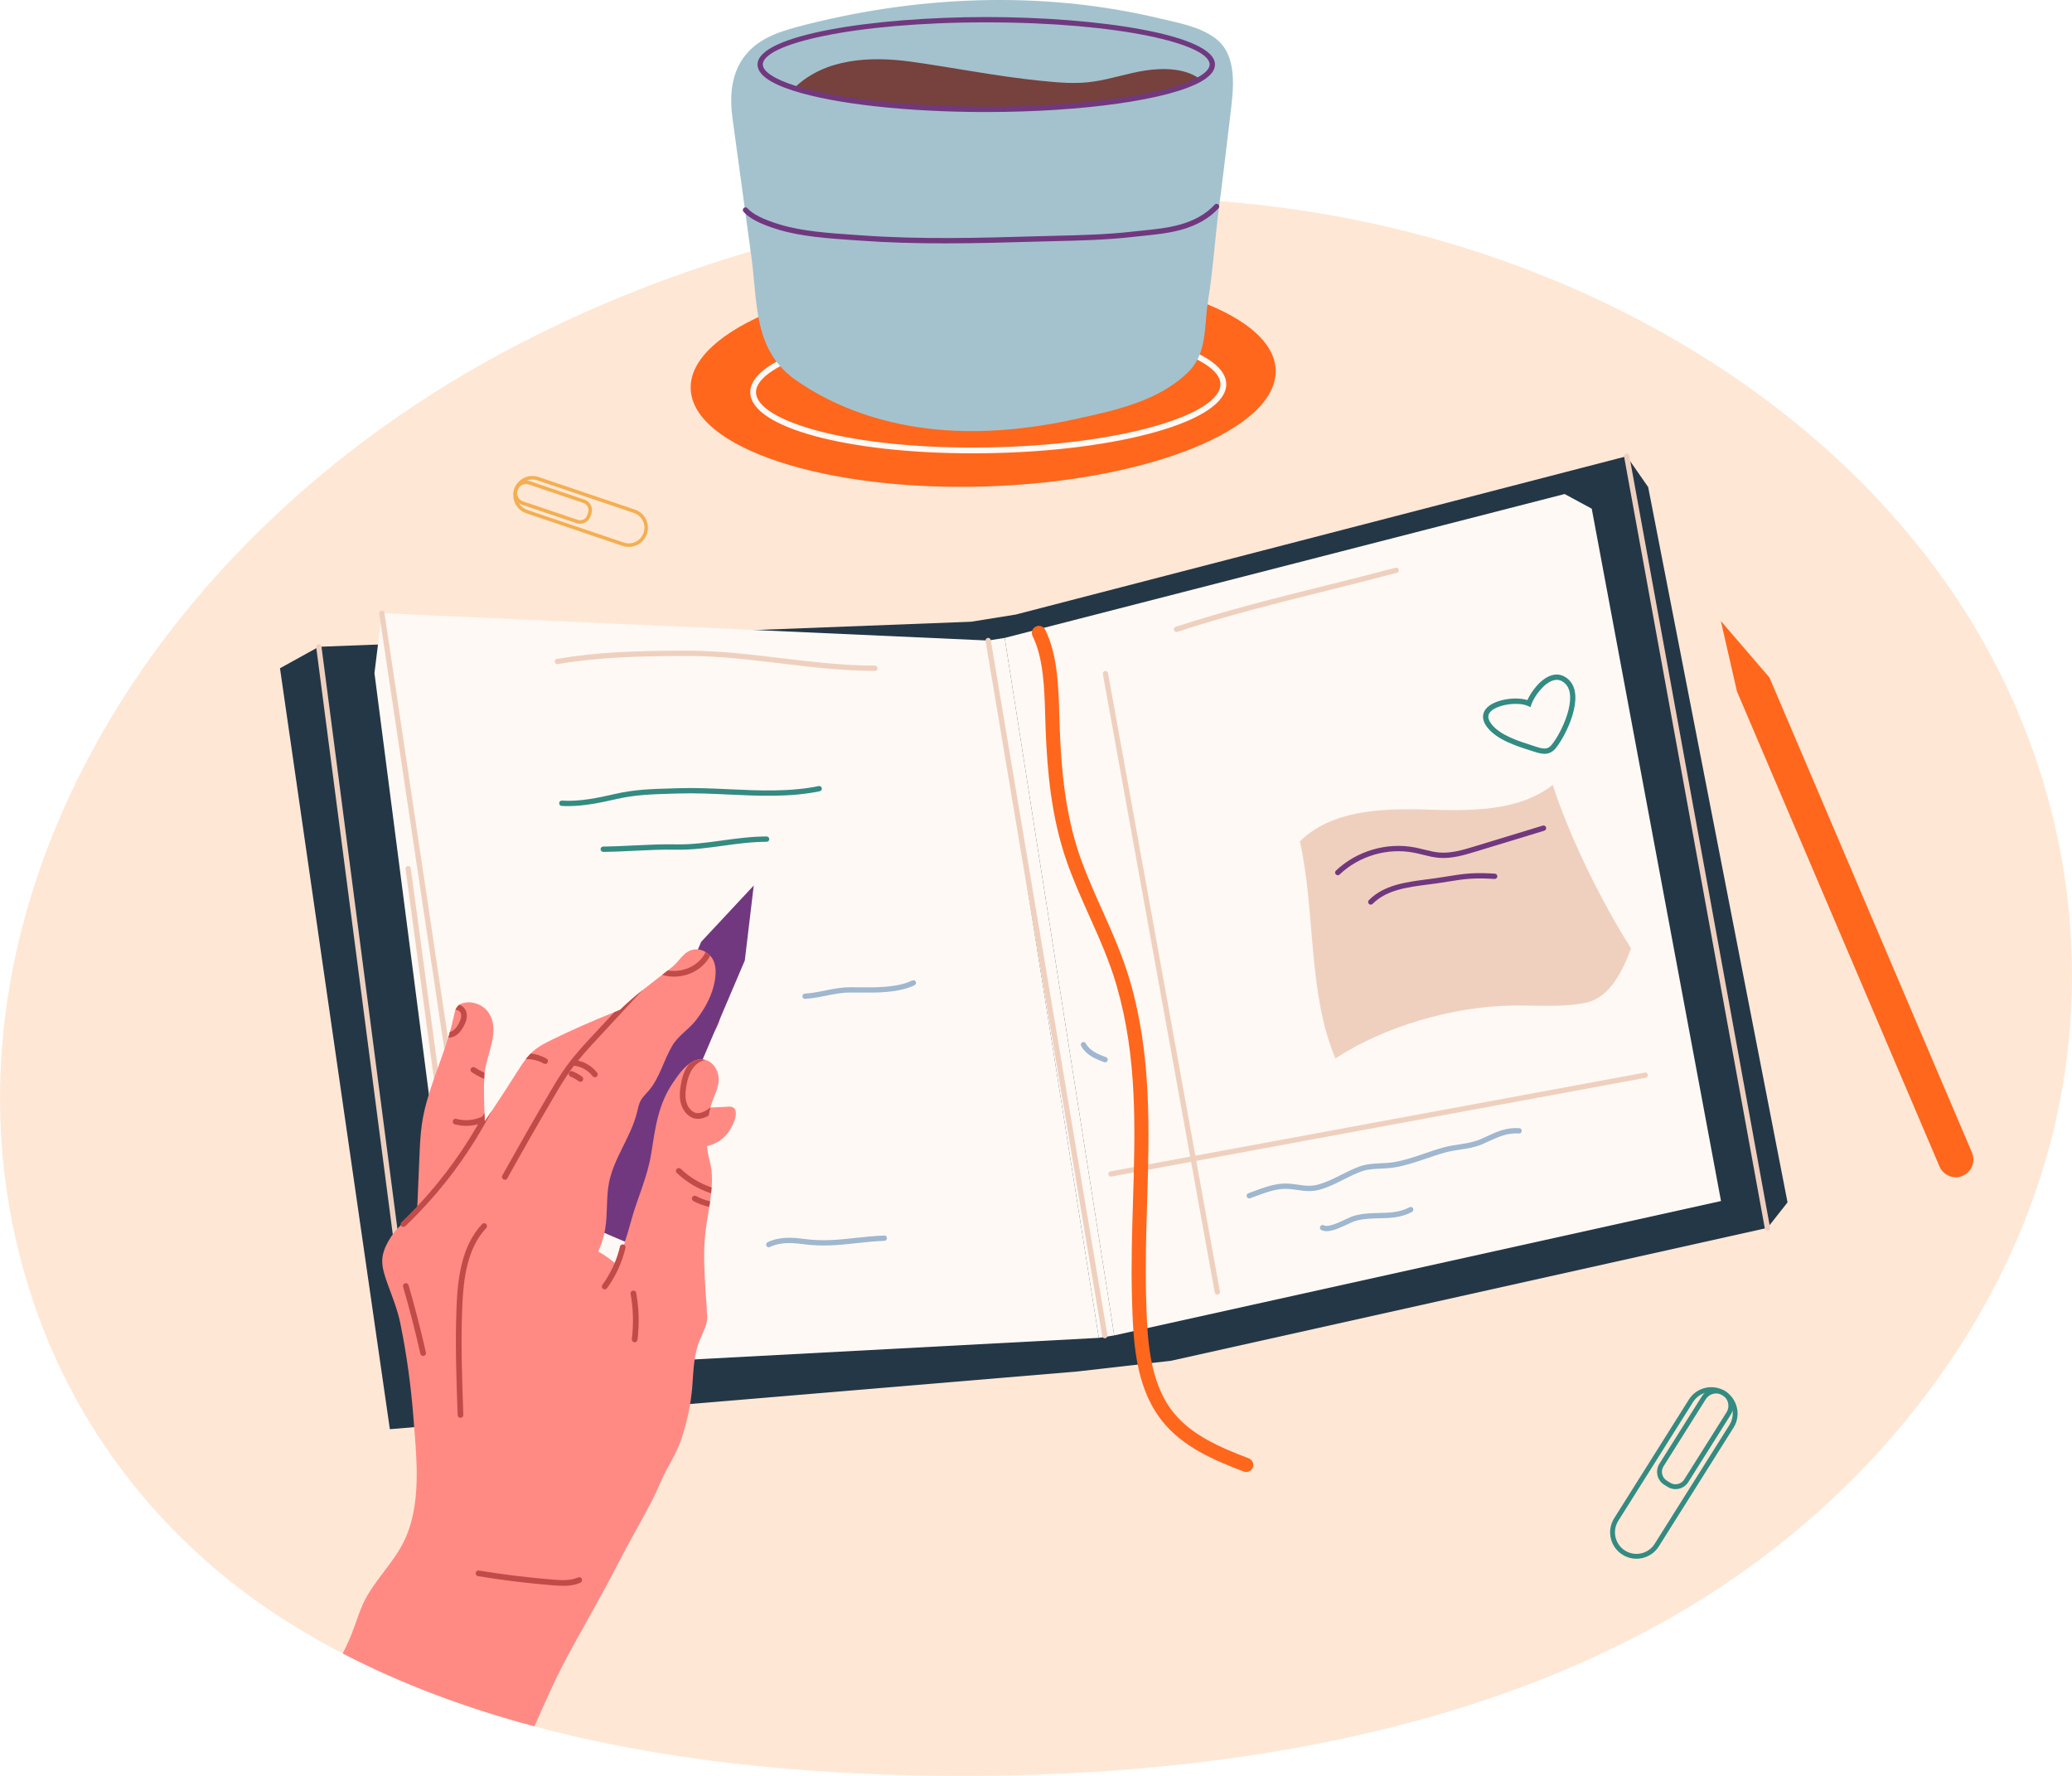 <?xml version="1.0" encoding="UTF-8"?> <svg xmlns="http://www.w3.org/2000/svg" xmlns:xlink="http://www.w3.org/1999/xlink" fill="none" height="282" viewBox="0 0 329 282" width="329"><clipPath id="a"><path d="m0 0h329v282h-329z"></path></clipPath><g clip-path="url(#a)"><path d="m325.656 181.169c-7.222 27.859-26.503 54.137-53.738 71.696-35.039 22.583-80.123 29.54-122.637 29.117-21.836-.218-44.01-2.367-64.421-7.848-10.742-2.86-20.991-6.664-30.445-11.568-4.002-2.078-7.863-4.361-11.552-6.847-17.025-11.484-29.421-27.486-36.207-45.226-21.787-56.941 11.805-121.585 73.213-154.531 39.477-21.181 87.813-29.55 131.559-21.762 43.743 7.802 82.196 31.953 102.173 65.441 14.589 24.453 19.281 53.654 12.059 81.528z" fill="#ffe7d6"></path><path d="m50.627 102.705 103.553-3.977 7.092-1.138 97.024-25.147 3.407 4.903 22.129 113.586-3.193 4.047-94.686 21.1-14.892 1.705-109.157 9.162-17.447-120.832z" fill="#243746"></path><path d="m66.16 222.255c-.208 0-.391-.155-.419-.366l-15.533-119.127c-.028-.229.134-.444.363-.472.246-.028.444.134.472.363l15.532 119.127c.028.229-.134.444-.362.472-.018 0-.039 0-.056 0z" fill="#efd0bf"></path><path d="m176.925 212.054-17.398-110.758 88.907-22.847 4.308 2.325 20.527 109.944z" fill="#fff9f5"></path><path d="m174.471 212.445-17.567-110.733-96.277-4.333-1.169 9.504 14.339 110.927z" fill="#fff9f5"></path><path d="m71.478 187.661c-.208 0-.387-.155-.419-.367l-6.666-49.3c-.032-.229.13-.444.359-.476.236-.032.444.13.475.359l6.666 49.301c.032.229-.13.444-.359.476-.021 0-.039.003-.056.003z" fill="#efd0bf"></path><path d="m78.348 216.404c-.204 0-.384-.151-.415-.359l-17.722-118.606c-.035-.229.123-.444.355-.479.236-.032.444.127.479.356l17.722 118.606c.035.229-.123.443-.355.479-.021 0-.042.003-.063.003z" fill="#efd0bf"></path><path d="m114.724 175.783c.342-.018.68-.032 1.018-.053 1.365-.077 1.225 1.339.844 2.314-.865 2.22-2.27 3.512-4.526 3.991-.774.166-1.594.254-2.341-.014-.925-.327-1.457-1.19-1.446-2.177.01-.954.19-1.803.461-2.708.257-.849.278-.983 1.186-1.071 1.591-.159 3.203-.208 4.804-.282z" fill="#ff8a84"></path><path d="m114.059 162.648c-.609 1.44-1.721 2.708-3.185 3.371-1.461.662-3.273.651-4.646-.169-1.373-.821-2.189-2.487-1.816-4.002.222-.898.816-1.673 1.492-2.332 1.369-1.324 3.984-2.712 6.026-2.24 2.45.567 2.939 3.448 2.126 5.368z" fill="#ff8a84"></path><path d="m66.082 195.745c-.025.517.447 2.208.602 2.715.676 2.103 3.326 3.079 5.438 2.452 1.302-.387 2.172-1.148 2.918-2.258 1.894-2.825 2.594-6.242 2.724-9.588.074-1.701-.278-3.054-.517-4.71-.264-1.824-.373-3.66-.313-5.505 0-.11.011-.219 0-.314.011-.144.011-.278.011-.412v-.025l-.011-.856c0-.193 0-.373-.011-.567-.035-1.775-.134-3.561-.035-5.35 0-.254.011-.508.035-.761 0-.074.011-.134.025-.205.338-3.018 2.545-6.689.651-9.528-.809-1.219-2.376-1.884-3.812-1.606-.303.049-.567.144-.82.313h-.011c-.049.025-.109.06-.158.11-.218.193-.373.447-.482.725-.12.328-.194.677-.264 1.025-.169.821-.373 1.642-.616 2.452-.084.313-.169.616-.264.93-1.411 4.59-3.509 9.01-4.185 13.755-.229 1.582-.303 3.163-.373 4.759-.109 2.755-.229 5.495-.348 8.236-.011.253-.025.507-.035.761 0 .193-.011.387-.025.581-.035.954-.085 1.919-.12 2.874z" fill="#ff8a84"></path><path d="m112.303 209.078c.025 1.232-.616 2.367-1.098 3.501-1.098 2.547-1.074 5.023-1.292 7.718-.229 2.765-.845 5.615-1.735 8.249-.616 1.786-1.566 3.431-2.46 5.083-.81 1.497-1.338 3.044-2.123 4.541-1.784 3.455-3.762 6.788-5.522 10.24-2.471 4.829-5.294 9.648-7.898 14.467-1.989 3.67-3.629 7.464-5.318 11.254-10.742-2.86-20.991-6.665-30.445-11.568.686-1.317 1.292-2.695 1.795-4.093.482-1.293.89-2.631 1.482-3.889 1.615-3.441 4.533-6.122 6.283-9.493 3.122-6.013 2.147-13.731 1.651-20.251-.387-4.914-1.059-9.806-2.049-14.65-.433-2.187-1.292-4.262-2.048-6.365-.433-1.219-.88-2.487-.831-3.78.06-1.849 1.52-4.142 2.942-5.495v-.01c.169-.169.338-.314.507-.448.746-.591 1.436-1.183 2.087-1.8 1.207-1.123 2.277-2.317 3.326-3.744 2.545-3.431 5.005-6.908 7.391-10.444.398-.581.785-1.159 1.169-1.74 1.337-2.005 2.654-4.023 3.932-6.052.458-.726.915-1.448 1.436-2.124.243-.314.507-.616.785-.895.144-.158.303-.303.472-.447.869-.726 1.879-1.244 2.893-1.74 3.22-1.571 6.497-3.019 9.827-4.347.035-.011.06-.025.095-.035.303-.12.602-.243.89-.363.398-.169.795-.349 1.169-.542.725-.374 1.387-.811 1.943-1.402-2.759 9.155-8.838 16.967-11.393 26.168-.76 2.716-1.183 5.52-1.496 8.32-.109.93-.387 1.871-.324 2.815.109 1.388 1.278 1.088 2.425 1.363 1.482.349 2.907.905 4.231 1.656.954.531 1.858 1.173 2.689 1.884.556.483 1.098 1.015 1.784 1.254.76.278 1.605.159 2.411.194 1.724.084 3.181 1.109 4.797 1.581 1.735.508 3.449 1.353 4.583 2.801.601.75 1.024 1.666 1.038 2.621z" fill="#ff8a84"></path><path d="m92.318 194.223 6.927 2.959 19.017-44.665 1.422-11.906-8.349 8.947z" fill="#71387f"></path><path d="m74.561 203.283c1.591 2.357 4.544 3.357 7.332 3.913 2.4.497 5.026.737 7.173-.433 1.471-.81 2.531-2.208 3.474-3.6.94-1.402 1.809-2.874 2.46-4.42.507-1.159.894-2.368 1.098-3.622.398-2.416.134-4.913.602-7.319.771-3.938 3.474-7.246 4.438-11.135.159-.652.279-1.317.592-1.909.327-.581.83-1.05 1.267-1.557 1.774-2.064 2.386-4.879 3.787-7.211.915-1.532 2.531-2.486 3.653-3.899 1.218-1.546 2.341-3.441 2.834-5.351.348-1.363.616-2.969-.025-4.287-.119-.253-.288-.482-.482-.701-.218-.228-.458-.422-.736-.581-.492-.303-1.059-.458-1.626-.422-1.749.109-2.446 1.824-3.664 2.8-.228.18-.457.363-.686.542-.303.243-.602.472-.905.701-1.048.821-2.087 1.617-3.111 2.427-1.242.99-2.436 2.019-3.58 3.139-.507.483-1.0.99-1.471 1.522-2.555 2.863-5.1 5.734-7.307 8.876-2.376 3.371-4.329 7.028-6.269 10.663l-3.147 5.904c-1.169 2.198-2.341 4.382-3.495 6.58-1.436 2.694-4.185 6.425-2.193 9.369z" fill="#ff8a84"></path><path d="m95.912 205.78c.12.592.905.881 1.337 1.184.845.592 1.69 1.183 2.555 1.74 1.724 1.109 3.519 2.103 5.449 2.8 1.073.398 2.158.423 3.206.712.711.194.845 1.004 1.616.666.507-.229 1.073-1.173 1.352-1.631 1.217-1.98.7-4.153.591-6.341-.144-2.621-.313-5.277-.134-7.887.12-1.775.458-3.575.736-5.375.049-.303.095-.602.133-.895.05-.313.085-.627.12-.94.011-.109.025-.219.035-.328.036-.313.06-.616.085-.93.06-.81.074-1.617.01-2.416-.084-1.159-.492-2.233-.64-3.371-.264-1.934-.229-3.794.144-5.629.085-.448.194-.895.313-1.342.159-.518.338-1.039.542-1.557.493-1.219.989-2.417.641-3.745-.278-1.074-1.049-1.919-2.003-2.187-.507-.159-1.049-.144-1.615.074-.363.144-.687.338-1 .567-.978.736-1.749 1.835-2.4 2.79-2.485 3.551-2.918 7.27-3.58 11.423-.591 3.78-2.242 7.162-3.22 10.797-.567 2.089-1.218 4.167-1.978 6.196-.482 1.293-1.123 2.511-1.665 3.769-.179.447-.736 1.352-.64 1.849z" fill="#ff8a84"></path><g fill="#c14b48"><path d="m79.936 187.28c.06.035.144.06.218.06.035 0 .06 0 .095-.011.12-.024.229-.095.303-.218 2.401-4.322 4.882-8.672 7.391-12.935.964-1.655 1.784-3.018 2.749-4.346 1.292-1.786 2.823-3.431 4.305-5.038l4.618-4.973 2.411-2.596c-1.242.989-2.435 2.018-3.579 3.138-.289.12-.591.243-.894.363l-3.221 3.466c-1.496 1.606-3.051 3.273-4.378 5.108-.989 1.363-1.82 2.74-2.798 4.42-2.51 4.263-4.991 8.624-7.402 12.946-.12.218-.035.496.179.616z"></path><path d="m63.636 194.54v.011c.025.049.049.095.095.144.095.095.218.134.348.134.109 0 .204-.049.289-.12.626-.602 1.242-1.208 1.834-1.835 4.185-4.287 7.779-9.095 10.732-14.333.408-.711.795-1.437 1.183-2.173-.387.581-.771 1.159-1.169 1.74l-.011-.856c0-.194 0-.374-.011-.567-2.893 5.435-6.476 10.409-10.658 14.854-.82.87-1.651 1.701-2.51 2.526-.134.119-.179.313-.12.482z"></path><path d="m74.92 170.267c.616.412 1.278.771 1.964 1.063 0-.253.011-.507.035-.76 0-.074.011-.134.025-.205-.531-.243-1.038-.532-1.531-.845-.204-.145-.482-.085-.626.12-.134.204-.085.496.134.627z"></path><path d="m71.172 164.782h.011c.348 0 .722-.085 1.059-.278.542-.289 1-.811 1.397-1.557.472-.881.602-1.631.387-2.293-.155-.508-.567-.93-1.059-1.11h-.011c-.049.025-.109.06-.158.109-.218.194-.373.447-.482.726.12-.035.239-.011.338.024.239.085.447.289.517.518.134.423.025.955-.327 1.606-.313.592-.651.98-1.038 1.195-.109.06-.243.109-.373.133-.085.314-.169.617-.264.93z"></path><path d="m105.137 154.796c.239.085.531.159.845.204.348.06.7.085 1.048.085 2.003 0 3.957-.895 5.16-2.427.243-.303.433-.602.567-.905-.218-.229-.458-.423-.736-.582-.109.303-.288.603-.542.92-1.207 1.532-3.35 2.342-5.353 2.018-.025 0-.06-.01-.085-.01-.302.243-.601.472-.904.701z"></path><path d="m108.055 175.001c.218 1.004.77 1.835 1.52 2.307.398.253.82.363 1.243.363.566 0 1.143-.194 1.7-.518.084-.447.193-.895.313-1.342-.855.736-1.929 1.257-2.784.725-.542-.338-.94-.965-1.109-1.726-.169-.796-.074-1.641.035-2.293.204-1.278.556-2.222 1.084-2.934.518-.687 1.229-1.148 1.954-1.257-.507-.159-1.049-.145-1.616.074-.362.144-.686.338-.999.567-.011.024-.036.06-.06.084-.627.835-1.024 1.885-1.253 3.322-.12.726-.229 1.68-.025 2.631z"></path><path d="m72.221 178.538c.577.158 1.183.243 1.795.243 1.014 0 2.027-.219 2.928-.652v-.025l-.011-.856c-.109-.024-.218-.01-.313.036-1.278.616-2.784.76-4.16.387-.243-.074-.482.074-.556.314-.06.243.074.496.313.556z"></path><path d="m83.484 168.188c.989-.035 1.989.204 2.858.701.074.035.144.06.218.06.158 0 .313-.085.398-.229.12-.218.049-.497-.169-.616-.785-.448-1.64-.726-2.52-.811-.278.279-.542.582-.785.895z"></path><path d="m94.458 171.07c.095 0 .194-.032.278-.096.197-.155.236-.436.081-.634-.862-1.116-2.161-1.852-3.562-2.011-.268-.042-.472.152-.5.398-.028.25.148.472.398.5 1.144.134 2.245.754 2.95 1.666.088.117.222.177.359.177z"></path><path d="m92.156 171.785c.141 0 .275-.063.362-.183.148-.201.106-.486-.095-.634-.465-.342-.968-.627-1.492-.849-.232-.095-.496.01-.591.243-.095.232.011.497.243.592.461.193.901.443 1.306.743.081.06.176.088.268.088z"></path><path d="m107.463 186.255c1.546 1.462 3.411 2.586 5.449 3.237.035-.313.06-.616.084-.93-1.833-.616-3.519-1.63-4.906-2.958-.18-.17-.472-.17-.641.01-.179.18-.169.472.011.641z"></path><path d="m110.093 190.721c.809.423 1.65.737 2.53.93.049-.303.095-.602.134-.894-.785-.18-1.531-.458-2.232-.835-.218-.12-.492-.035-.616.18-.119.218-.035.496.18.616z"></path><path d="m96.014 204.745c.137 0 .275-.064.366-.187 1.39-1.899 2.407-4.111 2.942-6.407.056-.243-.095-.487-.338-.543-.239-.06-.486.095-.542.338-.507 2.177-1.475 4.277-2.791 6.077-.148.2-.102.486.099.634.081.059.176.088.268.088z"></path><path d="m100.776 213.146c.225 0 .419-.169.447-.398.31-2.483.239-4.988-.204-7.443-.046-.243-.261-.409-.528-.363-.247.046-.408.282-.363.529.43 2.363.493 4.776.197 7.168-.031.246.145.475.395.504.017 0 .038.003.056.003z"></path><path d="m73.115 225.147h.018c.25-.01.444-.218.436-.468-.201-5.65-.408-11.494-.166-17.257.183-4.343.778-9.215 3.805-12.42.172-.183.165-.469-.018-.641-.183-.173-.472-.166-.641.017-3.231 3.424-3.861 8.496-4.051 13.005-.243 5.795-.035 11.66.169 17.327.011.243.211.437.451.437z"></path><path d="m67.191 215.323c.032 0 .067 0 .099-.011.243-.056.394-.299.341-.542-.81-3.568-1.735-7.165-2.756-10.684-.07-.239-.313-.377-.56-.31-.239.071-.377.321-.31.56 1.017 3.502 1.939 7.08 2.742 10.631.049.212.236.352.44.352z"></path><path d="m89.411 251.823c.957 0 1.879-.113 2.745-.504.229-.102.331-.37.229-.599-.102-.228-.369-.331-.598-.228-1.151.514-2.513.457-3.928.345-3.935-.314-7.909-.8-11.809-1.445-.271-.035-.479.127-.521.374-.039.246.127.479.373.521 3.928.648 7.926 1.138 11.886 1.451.549.043 1.091.078 1.623.078z"></path></g><path d="m156.904 101.712 2.623-.416 17.398 110.758-2.454.391z" fill="#fff9f5"></path><path d="m176.404 186.837c-.201 0-.377-.141-.416-.346-.042-.229.109-.447.338-.489l84.835-15.682c.24-.043.447.109.49.338.042.229-.11.447-.338.489l-84.835 15.682c-.025.004-.053.008-.078.008z" fill="#efd0bf"></path><path d="m197.877 233.742c-.133 0-.267-.025-.397-.074-4.784-1.818-9.725-3.935-12.967-8.042-4.389-5.558-4.593-13.065-4.776-19.684-.141-5.104.014-10.204.165-15.136.356-11.744.69-22.836-2.58-34.228-1.108-3.867-2.763-7.566-4.364-11.141-1.207-2.699-2.453-5.485-3.481-8.366-2.573-7.214-3.185-14.703-3.442-21.079-.032-.75-.053-1.525-.074-2.314-.12-4.298-.257-9.166-2.003-12.671-.278-.556-.053-1.229.503-1.507.556-.275 1.229-.049 1.503.504 1.968 3.952 2.112 9.084 2.239 13.61.021.779.042 1.543.074 2.287.25 6.206.841 13.487 3.315 20.416 1 2.797 2.228 5.544 3.418 8.2 1.633 3.646 3.319 7.419 4.473 11.438 3.369 11.73 3.01 23.519 2.665 34.918-.148 4.9-.303 9.969-.166 15.01.169 6.27.363 13.378 4.291 18.352 2.89 3.656 7.514 5.629 12.002 7.334.581.218.869.87.651 1.447-.169.451-.595.726-1.049.726z" fill="#ff671d"></path><path d="m175.429 212.515c-.205 0-.38-.144-.416-.352l-18.524-110.381c-.039-.228.116-.447.345-.486.243-.042.447.117.486.346l18.524 110.38c.039.229-.116.448-.345.486-.025.004-.046.007-.07.007z" fill="#efd0bf"></path><path d="m280.639 195.403c-.2 0-.376-.141-.415-.345l-22.343-122.537c-.042-.229.109-.447.338-.49.236-.042.447.109.489.338l22.343 122.537c.042.228-.109.447-.338.489-.024.004-.052.007-.074.007z" fill="#efd0bf"></path><path d="m138.919 106.538c-5.054 0-10.088-.606-14.955-1.191-4.812-.577-9.789-1.176-14.744-1.18-7.853.007-14.343.212-20.65 1.296-.239.039-.447-.116-.486-.345s.113-.447.341-.486c6.269-1.081 12.721-1.31 20.439-1.31h.352c5.005.003 10.007.606 14.843 1.187 4.843.581 9.851 1.183 14.856 1.183.229 0 .43.187.43.423s-.204.444-.43.423z" fill="#efd0bf"></path><path d="m186.804 100.356c-.176 0-.341-.113-.401-.289-.074-.222.049-.458.271-.532 7.824-2.561 15.962-4.593 23.832-6.559 3.643-.909 7.405-1.849 11.083-2.825.229-.063.455.074.514.299.06.226-.074.454-.299.514-3.685.979-7.455 1.92-11.097 2.832-7.856 1.958-15.98 3.987-23.776 6.541-.042.014-.088.021-.13.021z" fill="#efd0bf"></path><path d="m193.295 205.587c-.201 0-.377-.145-.416-.346l-17.767-98.196c-.042-.229.109-.447.338-.49.236-.042.447.113.489.338l17.767 98.197c.043.229-.109.447-.341.49-.025.003-.049.007-.074.007z" fill="#efd0bf"></path><path d="m90.252 128.007c-.363 0-.718-.01-1.07-.035-.232-.018-.408-.218-.391-.451.014-.232.211-.408.451-.391 2.724.197 5.808-.454 8.5-1.074 2.999-.691 5.776-.772 8.715-.856l1.207-.039c2.693-.088 5.452.042 8.123.166 4.71.218 9.578.447 14.206-.504.232-.049.45.099.496.328s-.098.45-.327.496c-4.734.972-9.655.743-14.413.522-2.658-.124-5.403-.254-8.057-.166l-1.211.035c-2.896.085-5.635.166-8.553.839-2.411.553-5.142 1.127-7.68 1.127z" fill="#338b82"></path><path d="m95.785 135.267c-.229 0-.419-.187-.422-.415 0-.233.183-.423.415-.427 1.665-.014 3.34-.098 4.963-.176 2.15-.105 4.361-.215 6.606-.169 2.475.053 4.945-.289 7.346-.62 2.281-.313 4.639-.634 7.018-.634.225-.01.433.183.436.423 0 .232-.19.423-.422.423h-.014c-2.323 0-4.653.317-6.906.627-2.432.334-4.938.676-7.479.627-2.203-.043-4.41.063-6.547.169-1.629.081-3.312.162-4.994.179h-.004z" fill="#338b82"></path><path d="m198.359 190.299c-.172 0-.334-.109-.397-.282-.078-.218.038-.461.257-.539.292-.102.587-.215.89-.327 1.676-.62 3.587-1.328 5.456-1.205.556.035 1.066.109 1.559.18 1.119.162 2.091.302 3.326-.064 1.221-.363 2.393-.947 3.527-1.518.901-.451 1.834-.919 2.801-1.282 1.173-.437 2.345-.49 3.478-.543.676-.031 1.373-.06 2.055-.176 1.665-.275 3.298-.835 4.879-1.374 1.02-.348 2.076-.711 3.139-.996.792-.212 1.595-.335 2.366-.451 1.154-.176 2.245-.339 3.29-.786.398-.169.778-.345 1.148-.514 1.573-.722 3.048-1.409 5.1-1.275.232.014.408.215.391.447-.014.233-.183.426-.447.395-1.82-.11-3.158.493-4.696 1.201-.376.172-.763.352-1.168.525-1.141.486-2.337.665-3.492.841-.749.113-1.527.233-2.273.434-1.035.278-2.081.634-3.087.979-1.612.553-3.281 1.124-5.012 1.409-.736.123-1.457.155-2.158.187-1.116.049-2.175.098-3.22.489-.926.346-1.838.803-2.721 1.247-1.165.585-2.369 1.191-3.664 1.575-1.415.419-2.517.26-3.685.088-.472-.067-.958-.137-1.489-.173-1.714-.102-3.439.536-5.111 1.156-.306.112-.605.225-.901.331-.045.017-.091.024-.141.024z" fill="#9fb7cf"></path><path d="m210.643 195.505c-.303 0-.584-.056-.834-.183-.208-.105-.289-.359-.183-.567s.363-.289.567-.183c.686.349 2.207-.363 3.322-.884.588-.275 1.141-.532 1.577-.652 1.323-.363 2.619-.394 3.868-.423 1.69-.038 3.288-.074 4.843-.912.204-.109.461-.035.571.173.109.204.035.461-.173.57-1.735.937-3.509.976-5.223 1.015-1.2.028-2.439.053-3.664.391-.366.102-.891.345-1.443.602-1.074.5-2.26 1.053-3.224 1.053z" fill="#9fb7cf"></path><path d="m245.242 119.701c-.606 0-1.229-.204-1.844-.405l-.483-.155c-2.199-.701-5.212-1.666-6.743-3.621-1.116-1.423-.634-2.455-.247-2.941 1.183-1.487 4.657-2.025 6.6-1.409.598-1.335 2.164-3.523 4.002-3.977.925-.229 1.816.025 2.565.74 2.693 2.561-.443 8.915-2.087 10.895-.545.659-1.144.873-1.763.873zm-4.544-7.932c-1.573 0-3.425.475-4.111 1.338-.155.194-.623.782.25 1.895 1.373 1.751 4.241 2.667 6.339 3.336l.489.159c1.306.429 2.02.613 2.7-.205 1.587-1.912 4.308-7.696 2.154-9.746-.546-.518-1.13-.691-1.785-.532-1.626.401-3.189 2.709-3.569 3.836l-.151.447-.426-.201c-.465-.218-1.144-.324-1.887-.324z" fill="#338b82"></path><path d="m127.825 158.618c-.222 0-.409-.173-.419-.398-.014-.233.165-.43.394-.444 1.084-.06 2.105-.264 3.189-.483 1.271-.253 2.587-.517 3.988-.521.422 0 .887 0 1.358.007 2.872.025 6.128.057 8.515-1.085.207-.098.461-.01.559.197.099.212.011.462-.2.561-2.559 1.222-5.917 1.19-8.884 1.165-.465 0-.912-.003-1.348-.007-1.32.004-2.594.258-3.826.504-1.063.212-2.165.433-3.305.497-.007 0-.018 0-.025 0z" fill="#9fb7cf"></path><path d="m175.474 168.692c-.049 0-.098-.007-.144-.024-1.485-.546-2.882-1.156-3.664-2.579-.112-.204-.039-.461.166-.57.2-.113.457-.039.57.165.644 1.17 1.89 1.705 3.22 2.195.218.081.331.324.25.542-.063.169-.225.275-.394.275z" fill="#9fb7cf"></path><path d="m122.07 198.059c-.155 0-.306-.088-.38-.239-.102-.208-.014-.462.197-.564 1.841-.891 3.9-.772 5.674-.532 3.118.416 5.607.144 8.239-.144 1.44-.159 2.925-.321 4.601-.384.243-.032.429.172.436.405.011.232-.172.426-.405.437-1.643.063-3.118.225-4.54.38-2.689.292-5.223.571-8.444.141-1.728-.229-3.558-.335-5.195.454-.06.028-.123.043-.183.043z" fill="#9fb7cf"></path><path d="m202.555 58.748c.299 9.387-20.249 17.669-45.897 18.493-25.651.824-46.689-6.119-46.988-15.506-.303-9.387 20.249-17.669 45.897-18.493 25.652-.824 46.689 6.119 46.988 15.506z" fill="#ff671d"></path><path d="m154.434 71.986c-19.904 0-35.204-4.111-35.306-9.652-.102-5.784 16.412-10.617 37.604-11.001 21.185-.388 37.872 3.843 37.978 9.627.052 2.86-3.904 5.566-11.144 7.616-7.053 2.001-16.451 3.202-26.461 3.385-.897.018-1.788.025-2.671.025zm4.994-19.761c-.883 0-1.774.007-2.682.025-22.058.402-36.788 5.53-36.703 10.067.081 4.537 14.973 9.134 37.045 8.725 9.932-.18 19.249-1.37 26.228-3.35 6.702-1.899 10.517-4.347 10.475-6.717-.078-4.35-13.79-8.75-34.363-8.75z" fill="#fff9f5"></path><path d="m195.385 18.018c-.605 4.984-1.172 9.972-1.83 14.953-.651 4.931-.936 9.937-1.742 14.844-.62 3.79-.092 8.186-3.024 11.142-4.695 4.731-11.734 6.21-17.999 7.584-7.184 1.575-14.593 2.346-21.939 1.67-7.961-.733-15.877-3.23-22.466-7.838-6.782-4.741-6.061-12.149-7.074-19.575-1-7.348-2.014-14.692-3.003-22.044-.447-3.318-.26-6.735 1.707-9.539 2.024-2.881 5.283-4.065 8.567-4.939 18.612-4.953 38.671-5.861 57.466-1.37 2.985.712 6.484 1.303 8.983 3.216 3.533 2.705 2.822 8.017 2.351 11.895z" fill="#a3c2cd"></path><path d="m190.539 12.561c-4.861 2.8-18.218 4.808-33.941 4.808-12.878 0-24.173-1.342-30.505-3.371.035-.035.074-.074.109-.109 4.861-4.66 12.059-4.963 18.352-4.107 6.909.955 13.72 2.342 20.668 3.043 2.868.289 5.606.557 8.475.12 2.763-.412 5.413-1.328 8.162-1.751 2.76-.412 6.293-.423 8.68 1.363z" fill="#77413d"></path><path d="m156.598 17.789c-12.558 0-24.011-1.268-30.632-3.389-3.769-1.198-5.68-2.596-5.68-4.157 0-4.717 18.464-7.535 36.316-7.535s36.316 2.818 36.316 7.535c0 .958-.729 1.863-2.165 2.684-5.043 2.906-18.767 4.861-34.151 4.861zm0-14.238c-21.22 0-35.475 3.459-35.475 6.693 0 1.103 1.859 2.325 5.097 3.353 6.543 2.099 17.901 3.35 30.378 3.35 15.248 0 28.805-1.909 33.733-4.752 1.14-.652 1.742-1.328 1.742-1.951 0-3.23-14.254-6.693-35.475-6.693z" fill="#71387f"></path><path d="m150.034 38.645c-4.407 0-8.912-.109-13.389-.433l-1.348-.095c-3.766-.261-8.032-.553-11.636-1.634-2.858-.86-4.695-1.793-5.61-2.864-.152-.176-.131-.444.045-.595.173-.151.44-.134.592.046.799.93 2.551 1.804 5.216 2.603 3.513 1.053 7.729 1.342 11.453 1.599l1.352.095c9.52.687 19.203.405 27.749.155.978-.028 1.957-.053 2.935-.074 4.073-.099 8.282-.201 12.39-.666.528-.06 1.063-.116 1.598-.169 1.988-.204 4.047-.412 5.976-.948 2.316-.645 4.22-1.737 5.505-3.163.155-.173.422-.187.595-.032.172.155.186.423.031.595-1.39 1.546-3.431 2.726-5.906 3.413-1.999.553-4.093.768-6.114.976-.531.053-1.062.109-1.587.169-4.146.472-8.373.574-12.463.673-.979.025-1.954.046-2.932.074-4.558.134-9.436.275-14.445.275z" fill="#71387f"></path><path d="m262.158 246.821c-.416.275-.884.476-1.387.592-1.091.246-2.211.056-3.157-.543-1.95-1.232-2.538-3.825-1.31-5.78l11.869-18.859c1.232-1.955 3.819-2.544 5.772-1.311.947.599 1.601 1.529 1.851 2.621.247 1.092.057 2.216-.542 3.163l-11.865 18.86c-.323.51-.742.937-1.228 1.261zm7.669-25.21c-.398.264-.739.613-1.003 1.032l-11.869 18.859c-1.003 1.596-.524 3.713 1.07 4.717.771.486 1.686.644 2.577.444.89-.205 1.647-.74 2.133-1.512l11.865-18.859c.485-.771.644-1.691.443-2.582s-.739-1.648-1.51-2.138c-.771-.486-1.686-.645-2.576-.444-.409.092-.792.257-1.13.483z" fill="#338b82"></path><path d="m267.377 236.067c-.239.158-.507.274-.795.338-.623.141-1.267.032-1.809-.31l-.539-.338c-1.119-.705-1.453-2.191-.75-3.315l6.716-10.673c.799-1.268 2.478-1.649 3.745-.853 1.267.8 1.647 2.484.852 3.752l-6.716 10.673c-.183.292-.426.539-.704.722zm-2.193-.624c.37.233.806.307 1.229.212.426-.099.785-.353 1.017-.723l6.716-10.673c.573-.909.299-2.117-.609-2.687-.908-.575-2.112-.3-2.686.609l-6.715 10.673c-.479.761-.25 1.772.51 2.251z" fill="#338b82"></path><path d="m101.916 81.574c.264.247.486.542.651.877.359.729.416 1.553.155 2.325-.535 1.589-2.263 2.445-3.85 1.909l-15.307-5.178c-1.587-.535-2.443-2.268-1.908-3.857.261-.771.802-1.391 1.531-1.754.729-.359 1.552-.416 2.32-.155l15.307 5.178c.415.141.788.363 1.098.655zm-19.066-1.131c.253.236.56.419.897.535l15.307 5.178c1.295.437 2.706-.261 3.143-1.557.211-.627.169-1.303-.127-1.895-.295-.595-.802-1.039-1.429-1.25l-15.307-5.178c-.626-.211-1.299-.169-1.894.127-.595.296-1.038.803-1.25 1.43-.211.627-.169 1.303.127 1.895.137.275.317.514.531.719z" fill="#f3af51"></path><path d="m93.451 79.717c.151.141.278.31.373.504.208.416.236.891.088 1.331l-.148.437c-.306.909-1.299 1.402-2.207 1.095l-8.662-2.931c-1.031-.349-1.584-1.472-1.236-2.501.348-1.032 1.468-1.589 2.499-1.24l8.662 2.931c.239.081.451.208.63.373zm-.067 1.656c.102-.299.081-.62-.06-.905s-.384-.497-.683-.595l-8.662-2.931c-.739-.25-1.542.148-1.792.888s.148 1.543.887 1.793l8.662 2.931c.62.208 1.292-.123 1.499-.743z" fill="#f3af51"></path><path d="m258.986 150.594c-4.748-7.468-9.682-17.535-12.438-25.947-5.562 4.312-13.252 4.104-20.281 3.903-7.029-.197-14.853.116-19.869 5.055 2.492 11.12 1.218 23.974 5.643 34.474 7.75-5.107 18.682-8.242 27.96-8.401 3.921-.067 7.891.331 11.738-.437s5.878-4.97 7.251-8.647z" fill="#efd0bf"></path><path d="m212.414 138.98c-.11 0-.222-.042-.307-.13-.158-.169-.154-.437.014-.596 3.284-3.135 8.092-4.547 12.545-3.684.485.095.968.215 1.45.334.852.212 1.658.413 2.488.476 1.848.137 3.696-.419 5.473-.962l10.89-3.318c.226-.067.458.057.525.282.067.222-.057.458-.278.525l-10.89 3.318c-1.767.539-3.763 1.148-5.783.997-.901-.067-1.778-.285-2.626-.497-.468-.116-.936-.232-1.408-.324-4.192-.814-8.714.518-11.805 3.47-.081.077-.186.116-.288.116z" fill="#71387f"></path><path d="m217.654 143.654c-.109 0-.214-.042-.295-.123-.166-.165-.166-.43 0-.595 2.397-2.424 5.892-2.871 9.271-3.308.478-.06.954-.123 1.422-.19.556-.081 1.112-.169 1.668-.261 1.193-.193 2.425-.394 3.657-.479 1.461-.098 2.897-.035 3.981.035.232.015.408.215.394.448-.014.232-.225.401-.447.394-1.063-.067-2.457-.134-3.872-.035-1.196.081-2.407.278-3.579.469-.56.091-1.123.183-1.683.26-.471.067-.95.131-1.432.19-3.238.416-6.589.849-8.778 3.065-.081.085-.19.123-.3.123z" fill="#71387f"></path><path d="m311.641 186.713c1.425-.609 2.087-2.258 1.478-3.685l-32.163-75.444-7.715-8.979 2.559 11.184 32.163 75.445c.609 1.426 2.256 2.088 3.678 1.479z" fill="#ff671d"></path></g></svg> 